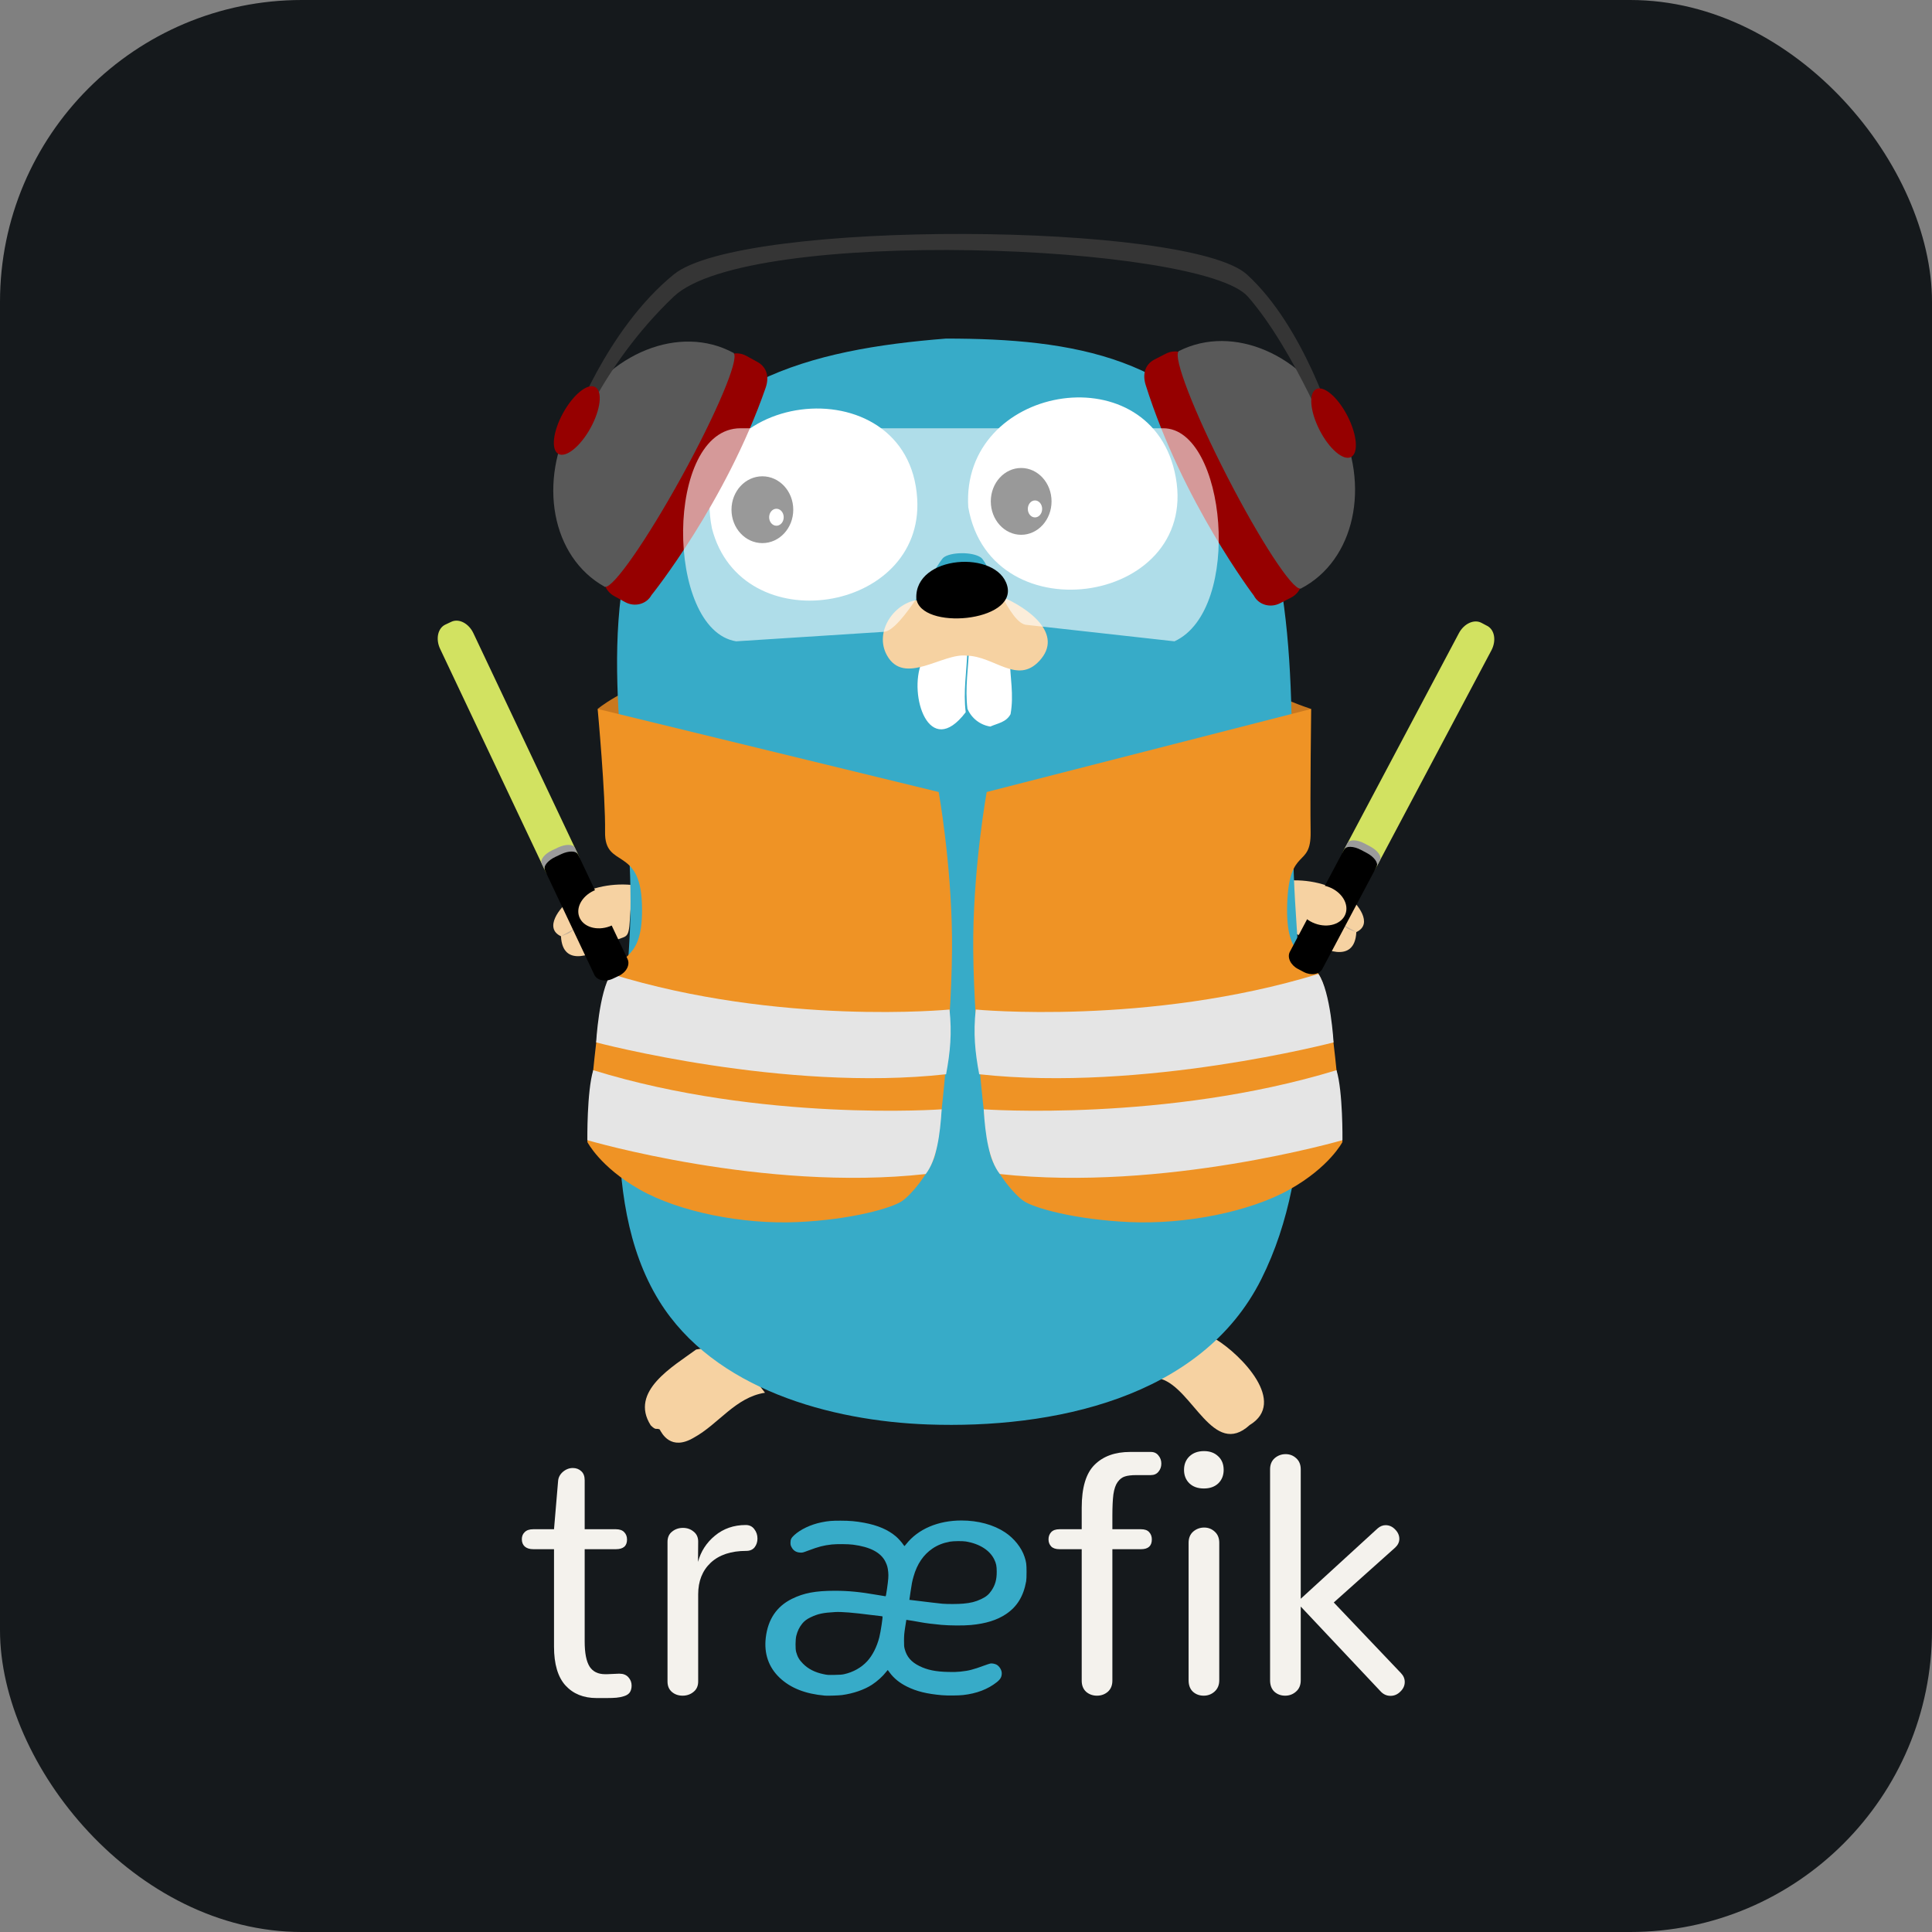 <svg width="48" height="48" viewBox="0 0 256 256" 
        fill="none" xmlns="http://www.w3.org/2000/svg" xmlns:xlink="http://www.w3.org/1999/xlink" version="1.1">
        <rect x="0" y="0" width="256" height="256" fill="#808080" stroke="none"/>
        <defs>
            
        </defs>
        
            <g transform="translate(0, 0)">
                <svg width="256" height="256" title="Traefik" viewBox="0 0 256 256" fill="none" xmlns="http://www.w3.org/2000/svg" id="traefik">
<style>
#traefik {
    rect {fill: #15191C}
    path.traefik {fill: #F4F2ED}

    @media (prefers-color-scheme: light) {
        rect {fill: #F4F2ED}
        path.traefik {fill: #333333}
    }
}
</style>
<rect width="256" height="256" rx="40" fill="#15191C"/>
<path d="M79.192 93.94C79.192 93.94 90.704 83.934 124.775 83.934C156.032 83.934 164.815 91.014 173.737 93.94L127.193 116.65L79.192 93.94Z" fill="#C9781F"/>
<path d="M74.333 124.059C74.544 128.399 78.886 126.391 80.853 125.034C82.721 123.745 83.266 124.816 83.43 122.274C83.538 120.602 83.731 118.931 83.635 117.253C80.812 116.998 77.741 117.669 75.426 119.348C74.234 120.214 71.999 122.975 74.333 124.059Z" fill="#F6D2A2"/>
<path d="M74.333 124.059C74.965 123.824 75.635 123.657 76.064 123.086Z" fill="#C6B198"/>
<path d="M84.369 72.347C67.727 67.674 80.102 46.535 93.465 55.23L84.369 72.347Z" fill="#37ABC8"/>
<path d="M158.307 53.643C171.48 44.405 183.383 65.249 168.075 70.493L158.307 53.643Z" fill="#37ABC8"/>
<path d="M161.141 177.481C164.487 179.548 170.602 185.799 165.583 188.83C160.761 193.239 158.061 183.99 153.828 182.709C155.651 180.237 157.962 177.983 161.141 177.481Z" fill="#F6D2A2"/>
<path d="M101.365 184.545C97.438 185.152 95.227 188.69 91.954 190.486C88.869 192.323 87.689 189.898 87.41 189.406C86.927 189.186 86.968 189.611 86.221 188.86C83.361 184.353 89.201 181.059 92.242 178.82C96.477 177.965 99.132 181.632 101.365 184.545Z" fill="#F6D2A2"/>
<path d="M85.063 66.509C82.868 65.349 81.257 63.774 82.6 61.238C83.844 58.891 86.153 59.145 88.349 60.305L85.063 66.509Z" fill="#077E91"/>
<path d="M164.606 64.304C166.802 63.144 168.412 61.569 167.069 59.033C165.826 56.686 163.516 56.941 161.32 58.101L164.606 64.304Z" fill="#077E91"/>
<path d="M179.719 123.507C179.508 127.848 175.166 125.84 173.198 124.482C171.331 123.194 170.785 124.265 170.622 121.723C170.514 120.051 170.321 118.38 170.416 116.702C173.24 116.447 176.311 117.118 178.626 118.797C179.818 119.662 182.053 122.424 179.719 123.507Z" fill="#F6D2A2"/>
<path d="M179.719 123.507C179.087 123.272 178.417 123.106 177.988 122.535Z" fill="#C6B198"/>
<path d="M125.358 44.863C142.019 44.863 157.637 47.242 165.779 63.225C173.086 81.14 170.488 100.458 171.602 119.391C172.559 135.649 174.681 154.431 167.128 169.496C159.182 185.347 139.327 189.334 122.969 188.75C110.12 188.291 94.598 184.105 87.346 172.383C78.838 158.631 82.867 138.183 83.484 122.881C84.216 104.756 78.567 86.575 84.531 68.838C90.717 50.44 107.402 46.282 125.358 44.863Z" fill="#37ABC8"/>
<path d="M128.299 67.196C131.291 84.559 159.714 79.968 155.631 62.456C151.971 46.753 127.305 51.1 128.299 67.196Z" fill="white"/>
<path d="M94.334 70.004C98.211 85.12 122.448 81.25 121.534 66.087C120.44 47.927 90.627 51.431 94.334 70.004Z" fill="white"/>
<path d="M133.817 87.435C133.83 89.755 134.367 92.023 133.903 94.628C133.326 95.717 132.194 95.832 131.218 96.272C129.869 96.061 128.734 95.176 128.192 93.916C127.846 91.175 128.322 88.521 128.409 85.779L133.817 87.435Z" fill="white"/>
<path d="M101.019 71.965C103.279 71.965 105.111 69.983 105.111 67.539C105.111 65.094 103.279 63.112 101.019 63.112C98.758 63.112 96.926 65.094 96.926 67.539C96.926 69.983 98.758 71.965 101.019 71.965Z" fill="black"/>
<path d="M102.88 69.662C103.413 69.662 103.845 69.159 103.845 68.537C103.845 67.916 103.413 67.412 102.88 67.412C102.347 67.412 101.916 67.916 101.916 68.537C101.916 69.159 102.347 69.662 102.88 69.662Z" fill="white"/>
<path d="M135.31 70.863C137.533 70.863 139.335 68.881 139.335 66.436C139.335 63.992 137.533 62.01 135.31 62.01C133.088 62.01 131.286 63.992 131.286 66.436C131.286 68.881 133.088 70.863 135.31 70.863Z" fill="black"/>
<path d="M137.141 68.56C137.665 68.56 138.09 68.057 138.09 67.435C138.09 66.814 137.665 66.31 137.141 66.31C136.617 66.31 136.192 66.814 136.192 67.435C136.192 68.057 136.617 68.56 137.141 68.56Z" fill="white"/>
<path d="M122.121 87.785C120.335 92.106 123.117 100.747 127.962 94.374C127.616 91.632 128.091 88.979 128.179 86.237L122.121 87.785Z" fill="white"/>
<path d="M121.837 79.463C118.509 79.746 115.788 83.698 117.519 86.823C119.811 90.964 124.926 86.457 128.112 86.879C131.778 86.954 134.782 90.751 137.727 87.566C141.003 84.023 136.317 80.573 132.655 79.031L121.837 79.463Z" fill="#F6D2A2"/>
<path d="M79.192 93.94C79.192 93.94 80.246 105.337 80.174 110.25C80.102 115.163 84.816 112.061 85.06 119.787C85.305 127.513 82.205 126.048 80.572 129.83C78.938 133.611 77.828 151.32 77.828 151.32C77.828 151.32 79.504 154.629 84.739 157.609C89.974 160.588 98.392 162.261 105.681 161.932C112.97 161.602 118.176 160.043 119.478 159.18C120.779 158.318 122.94 155.591 123.752 153.482C124.565 151.372 126.263 134 126.144 124.059C126.026 114.117 124.381 104.945 124.381 104.945L79.192 93.94Z" fill="#EF9325"/>
<path d="M125.364 142.343C103.899 144.736 78.993 138.122 78.993 138.122C78.993 138.122 79.359 131.413 80.97 129.052C103.294 135.959 125.816 133.769 125.816 133.769C126.15 136.901 125.915 139.39 125.364 142.343Z" fill="#E5E5E5"/>
<path d="M122.662 155.565C101.197 157.958 77.828 151.078 77.828 151.078C77.828 151.078 77.753 144.635 78.606 141.805C100.93 148.711 124.775 146.99 124.775 146.99C124.574 150.39 124.096 153.736 122.662 155.565Z" fill="#E5E5E5"/>
<path d="M173.737 93.94C173.737 93.94 173.591 105.337 173.664 110.25C173.737 115.163 170.807 112.061 170.559 119.787C170.311 127.513 173.45 126.048 175.104 129.83C176.758 133.611 177.882 151.32 177.882 151.32C177.882 151.32 176.185 154.629 170.884 157.609C165.584 160.588 157.06 162.261 149.68 161.932C142.299 161.602 137.027 160.043 135.709 159.18C134.391 158.318 132.204 155.591 131.381 153.482C130.558 151.372 128.839 134 128.959 124.059C129.079 114.117 130.744 104.945 130.744 104.945L173.737 93.94Z" fill="#EF9325"/>
<path d="M129.749 142.343C151.484 144.736 176.703 138.122 176.703 138.122C176.703 138.122 176.332 131.413 174.701 129.052C152.096 135.959 129.291 133.769 129.291 133.769C128.953 136.901 129.191 139.39 129.749 142.343Z" fill="#E5E5E5"/>
<path d="M132.485 155.565C154.219 157.958 177.882 151.078 177.882 151.078C177.882 151.078 177.958 144.635 177.094 141.805C154.489 148.711 130.345 146.99 130.345 146.99C130.548 150.39 131.033 153.736 132.485 155.565Z" fill="#E5E5E5"/>
<path d="M182.407 114.844C181.732 116.117 180.395 116.731 179.421 116.216L178.641 115.803C177.668 115.288 177.425 113.839 178.101 112.566L193.311 83.9C193.986 82.627 195.323 82.013 196.297 82.528L197.077 82.941C198.05 83.456 198.293 84.905 197.617 86.178L182.407 114.844Z" fill="#D2E261"/>
<path d="M175.224 128.382C174.831 129.123 173.723 129.307 172.749 128.792L171.969 128.379C170.995 127.864 170.524 126.845 170.918 126.104L178.054 112.655C178.447 111.913 179.555 111.73 180.529 112.245L181.309 112.658C182.283 113.173 182.754 114.192 182.36 114.933L175.224 128.382Z" fill="black"/>
<path d="M181.569 112.168L180.789 111.755C179.815 111.24 178.819 111.212 178.564 111.693L178.108 112.552C178.363 112.071 179.359 112.099 180.333 112.615L181.113 113.027C182.087 113.542 182.67 114.35 182.415 114.83L182.871 113.971C183.126 113.49 182.543 112.683 181.569 112.168Z" fill="#9B9B9B"/>
<path d="M174.24 122.369C175.973 123.013 177.782 122.45 178.281 121.111C178.78 119.772 177.78 118.165 176.047 117.521C174.313 116.877 172.504 117.44 172.005 118.779C171.506 120.117 172.506 121.725 174.24 122.369Z" fill="#F6D2A2"/>
<path d="M72.195 115.307C72.811 116.609 74.118 117.284 75.114 116.814L75.912 116.437C76.909 115.967 77.217 114.531 76.601 113.228L62.724 83.896C62.108 82.593 60.8 81.918 59.804 82.389L59.006 82.765C58.01 83.235 57.701 84.672 58.317 85.974L72.195 115.307Z" fill="#D2E261"/>
<path d="M78.748 129.159C79.107 129.918 80.206 130.152 81.203 129.682L82.001 129.306C82.997 128.836 83.514 127.84 83.155 127.081L76.644 113.319C76.285 112.56 75.186 112.326 74.19 112.796L73.392 113.173C72.395 113.643 71.878 114.639 72.238 115.398L78.748 129.159Z" fill="black"/>
<path d="M73.155 112.672L73.953 112.295C74.949 111.825 75.946 111.843 76.178 112.335L76.595 113.214C76.362 112.723 75.365 112.705 74.369 113.175L73.571 113.551C72.575 114.021 71.955 114.801 72.188 115.293L71.772 114.413C71.54 113.922 72.159 113.142 73.155 112.672Z" fill="#9B9B9B"/>
<path d="M78.988 117.895C77.255 118.539 76.255 120.147 76.754 121.485C77.253 122.824 79.062 123.387 80.795 122.743C82.528 122.099 83.529 120.492 83.03 119.153C82.531 117.814 80.721 117.251 78.988 117.895Z" fill="#F6D2A2"/>
<path d="M86.321 78.862C85.659 80.064 84.099 80.475 82.835 79.781L81.381 78.983C80.117 78.289 79.629 76.752 80.29 75.551L95.419 48.078C96.081 46.876 97.642 46.465 98.906 47.159L100.359 47.957C101.623 48.651 101.95 49.949 101.45 51.389C96.15 66.657 86.321 78.862 86.321 78.862Z" fill="#960000"/>
<path d="M90.323 63.17C94.924 54.815 97.947 47.63 97.227 46.814L97.243 46.784C97.224 46.773 97.203 46.766 97.183 46.755C97.181 46.754 97.18 46.749 97.178 46.747L97.175 46.752C90.106 42.926 80.594 46.715 75.895 55.248C71.196 63.781 73.088 73.83 80.11 77.742L80.108 77.746C80.11 77.748 80.114 77.746 80.117 77.747C80.137 77.758 80.154 77.771 80.174 77.782L80.191 77.751C81.265 77.922 85.722 71.524 90.323 63.17Z" fill="#595959"/>
<path d="M166.14 78.92C166.767 80.14 168.316 80.596 169.599 79.939L171.075 79.183C172.358 78.525 172.891 77.004 172.264 75.784L157.936 47.886C157.309 46.666 155.761 46.209 154.477 46.867L153.001 47.623C151.718 48.28 151.354 49.569 151.812 51.022C156.668 66.437 166.14 78.92 166.14 78.92Z" fill="#960000"/>
<path d="M162.594 63.118C158.236 54.635 155.422 47.365 156.166 46.571L156.15 46.54C156.17 46.53 156.191 46.523 156.211 46.513C156.214 46.511 156.214 46.507 156.217 46.506L156.219 46.51C163.396 42.89 172.795 46.951 177.245 55.616C181.695 64.281 179.514 74.271 172.382 77.979L172.384 77.983C172.381 77.984 172.377 77.982 172.375 77.984C172.355 77.994 172.337 78.007 172.317 78.017L172.301 77.986C171.222 78.126 166.951 71.602 162.594 63.118Z" fill="#595959"/>
<path d="M176.781 59.541C176.781 59.541 171.487 46.301 165.347 39.301C159.208 32.302 99.138 29.915 89.274 39.301C79.41 48.688 75.691 59.541 75.691 59.541V56.608C75.691 56.608 80.254 43.72 89.274 36.369C98.295 29.018 157.574 29.405 165.222 36.369C172.869 43.333 176.781 56.608 176.781 56.608V59.541Z" fill="#353535"/>
<path d="M174.394 51.563C173.375 52.085 173.584 54.522 174.86 57.007C176.136 59.492 177.997 61.084 179.015 60.562C180.034 60.04 179.825 57.603 178.549 55.118C177.273 52.633 175.413 51.042 174.394 51.563Z" fill="#960000"/>
<path d="M73.989 60.148C74.993 60.699 76.898 59.162 78.246 56.715C79.593 54.268 79.872 51.837 78.869 51.286C77.866 50.736 75.96 52.273 74.613 54.72C73.265 57.167 72.986 59.598 73.989 60.148Z" fill="#960000"/>
<path d="M154.147 56.748H98.119C88.06 56.748 88.094 83.439 97.539 84.978L117.069 83.724C119.43 83.724 124.145 74.592 125.029 73.874C125.914 73.157 128.827 73.069 129.974 73.874C131.121 74.68 133.731 82.804 136.092 82.804L155.622 84.978C164.744 80.786 162.444 56.748 154.147 56.748Z" opacity="0.6" fill="white"/>
<path d="M121.418 79.29C121.172 73.532 132.165 72.813 133.463 77.632C134.758 82.44 121.96 83.557 121.418 79.29Z" fill="black"/>
<path d="M79.044 225H80.368C80.907 225 81.341 224.985 81.67 224.955C82.014 224.925 82.351 224.858 82.68 224.753C83.025 224.649 83.279 224.485 83.444 224.26C83.608 224.021 83.691 223.715 83.691 223.341C83.691 222.923 83.548 222.557 83.264 222.243C82.98 221.929 82.591 221.773 82.097 221.773H81.962L80.436 221.84H80.189C79.246 221.84 78.558 221.504 78.124 220.831C77.69 220.144 77.473 219.031 77.473 217.492V205.277H81.603C82.591 205.277 83.084 204.851 83.085 203.999C83.084 203.596 82.957 203.267 82.703 203.013C82.463 202.759 82.097 202.632 81.603 202.632H77.473V196.133C77.473 195.61 77.323 195.214 77.024 194.945C76.725 194.661 76.351 194.519 75.902 194.519C75.423 194.519 74.981 194.691 74.578 195.034C74.189 195.378 73.979 195.789 73.949 196.267L73.41 202.632H70.65C70.156 202.632 69.782 202.759 69.527 203.013C69.273 203.252 69.146 203.566 69.146 203.955C69.146 204.358 69.273 204.679 69.527 204.918C69.797 205.157 70.178 205.277 70.672 205.277H73.41V218.187C73.41 220.503 73.919 222.221 74.937 223.341C75.954 224.447 77.323 225 79.044 225Z" class="traefik" fill="#F4F2ED"/>
<path d="M90.447 224.686C91 224.686 91.479 224.522 91.883 224.193C92.302 223.864 92.512 223.401 92.512 222.804V211.261C92.512 209.513 93.065 208.116 94.173 207.07C95.295 206.024 96.866 205.501 98.886 205.501C99.365 205.501 99.732 205.344 99.986 205.03C100.24 204.702 100.368 204.313 100.368 203.865C100.368 203.387 100.225 202.969 99.941 202.61C99.672 202.251 99.298 202.072 98.819 202.072C97.233 202.072 95.871 202.543 94.734 203.484C93.612 204.41 92.863 205.568 92.489 206.958L92.512 204.268C92.512 203.701 92.31 203.26 91.906 202.946C91.517 202.617 91.045 202.453 90.492 202.453C89.938 202.453 89.459 202.617 89.055 202.946C88.651 203.26 88.449 203.716 88.449 204.313V222.804C88.449 223.401 88.644 223.864 89.033 224.193C89.422 224.522 89.893 224.686 90.447 224.686Z" class="traefik" fill="#F4F2ED"/>
<path d="M145.353 224.686C145.906 224.686 146.385 224.514 146.789 224.171C147.193 223.812 147.395 223.319 147.395 222.692V205.277H151.188C152.146 205.277 152.625 204.844 152.625 203.977C152.625 203.589 152.505 203.267 152.266 203.013C152.041 202.759 151.682 202.632 151.188 202.632H147.395V200.884C147.395 199.674 147.44 198.718 147.53 198.015C147.635 197.298 147.822 196.753 148.091 196.379C148.375 195.991 148.697 195.744 149.056 195.64C149.415 195.52 149.916 195.46 150.56 195.46H152.468C152.917 195.46 153.261 195.311 153.5 195.012C153.755 194.713 153.882 194.355 153.882 193.936C153.882 193.518 153.755 193.159 153.5 192.86C153.261 192.547 152.924 192.39 152.49 192.39H149.752C147.747 192.39 146.176 192.958 145.038 194.093C143.901 195.214 143.332 197.111 143.332 199.786V202.632H140.392C139.898 202.632 139.532 202.759 139.292 203.013C139.053 203.267 138.933 203.589 138.933 203.977C138.933 204.351 139.053 204.664 139.292 204.918C139.532 205.157 139.898 205.277 140.392 205.277H143.332V222.692C143.332 223.319 143.527 223.812 143.916 224.171C144.32 224.514 144.799 224.686 145.353 224.686Z" class="traefik" fill="#F4F2ED"/>
<path d="M159.516 197.231C160.309 197.231 160.945 197.007 161.424 196.559C161.903 196.095 162.142 195.498 162.142 194.766C162.142 194.018 161.903 193.421 161.424 192.973C160.945 192.509 160.316 192.278 159.538 192.278C158.745 192.278 158.102 192.509 157.608 192.973C157.129 193.436 156.89 194.033 156.89 194.766C156.89 195.498 157.129 196.095 157.608 196.559C158.087 197.007 158.723 197.231 159.516 197.231ZM159.493 224.686C160.047 224.686 160.526 224.507 160.93 224.148C161.349 223.775 161.558 223.274 161.558 222.647V204.425C161.558 203.798 161.356 203.305 160.952 202.946C160.563 202.588 160.099 202.408 159.561 202.408C159.007 202.408 158.521 202.588 158.102 202.946C157.698 203.305 157.496 203.798 157.496 204.425V222.647C157.496 223.304 157.69 223.812 158.079 224.171C158.468 224.514 158.94 224.686 159.493 224.686Z" class="traefik" fill="#F4F2ED"/>
<path d="M170.29 224.686C170.843 224.686 171.322 224.507 171.726 224.148C172.145 223.79 172.355 223.289 172.355 222.647V212.875L182.904 224.081C183.278 224.499 183.727 224.709 184.251 224.709C184.745 224.709 185.179 224.522 185.553 224.148C185.942 223.775 186.136 223.349 186.136 222.871C186.136 222.438 185.972 222.049 185.643 221.705L176.732 212.337L184.879 205.053C185.239 204.709 185.418 204.328 185.418 203.91C185.418 203.447 185.231 203.028 184.857 202.655C184.498 202.281 184.079 202.094 183.6 202.094C183.226 202.094 182.874 202.236 182.545 202.52L172.355 211.844V194.698C172.355 194.071 172.153 193.578 171.749 193.219C171.36 192.86 170.896 192.681 170.357 192.681C169.803 192.681 169.317 192.86 168.898 193.219C168.494 193.578 168.292 194.071 168.292 194.698V222.647C168.292 223.304 168.487 223.812 168.876 224.171C169.265 224.514 169.736 224.686 170.29 224.686Z" class="traefik" fill="#F4F2ED"/>
<path d="M109.311 224.679C106.724 224.456 104.748 223.677 103.311 222.314C101.849 220.927 101.221 219.118 101.469 217.005C101.754 214.572 102.911 212.854 104.941 211.852C106.505 211.08 108.066 210.786 110.607 210.785C112.413 210.785 113.926 210.932 116.234 211.333C116.804 211.432 117.298 211.513 117.332 211.514C117.38 211.514 117.418 211.332 117.523 210.607C117.712 209.295 117.746 208.843 117.695 208.317C117.635 207.706 117.556 207.414 117.324 206.94C116.725 205.717 115.304 204.969 113.022 204.675C112.369 204.591 110.862 204.579 110.208 204.653C109.113 204.777 108.501 204.934 107.138 205.445C106.34 205.743 106.337 205.744 106.018 205.725C105.471 205.693 105.098 205.446 104.859 204.957C104.76 204.756 104.743 204.673 104.743 204.402C104.743 203.994 104.849 203.778 105.219 203.433C106.048 202.658 107.443 201.999 108.852 201.715C109.753 201.534 110.197 201.496 111.385 201.498C112.615 201.501 113.401 201.569 114.494 201.772C116.311 202.109 117.691 202.704 118.731 203.598C119.04 203.863 119.505 204.386 119.705 204.69C119.766 204.783 119.829 204.86 119.844 204.86C119.86 204.86 119.961 204.748 120.069 204.611C121.644 202.606 124.298 201.472 127.407 201.473C129.605 201.473 131.649 202.03 133.173 203.04C134.381 203.842 135.363 205.077 135.76 206.294C135.987 206.993 136.022 207.251 136.024 208.266C136.025 208.898 136.008 209.324 135.973 209.521C135.616 211.517 134.767 212.899 133.293 213.883C132.107 214.675 130.617 215.138 128.669 215.321C127.689 215.413 125.895 215.405 124.733 215.302C123.747 215.215 122.536 215.062 122.02 214.959C121.587 214.873 120.107 214.626 120.095 214.638C120.089 214.643 120.019 215.086 119.938 215.621C119.809 216.475 119.791 216.688 119.788 217.371C119.785 218.064 119.795 218.186 119.879 218.506C120.149 219.536 120.743 220.224 121.82 220.757C122.88 221.281 123.992 221.507 125.671 221.542C126.414 221.558 126.795 221.547 127.26 221.498C128.388 221.378 128.902 221.247 130.4 220.697C130.773 220.56 131.153 220.436 131.246 220.42C131.443 220.388 131.812 220.456 132.027 220.565C132.415 220.761 132.741 221.286 132.739 221.711C132.737 222.207 132.569 222.507 132.078 222.898C130.902 223.832 129.401 224.405 127.609 224.603C126.97 224.674 125.511 224.684 124.806 224.623C122.821 224.451 121.443 224.112 120.184 223.486C119.202 222.998 118.452 222.392 117.892 221.634C117.755 221.448 117.638 221.291 117.632 221.285C117.627 221.279 117.536 221.387 117.429 221.524C116.958 222.131 116.238 222.782 115.535 223.239C114.519 223.899 113.061 224.402 111.585 224.602C111.145 224.662 109.685 224.711 109.311 224.679ZM111.844 221.84C113.049 221.573 114.123 220.972 114.902 220.128C115.613 219.358 116.196 218.205 116.517 216.934C116.698 216.218 116.999 214.224 116.932 214.183C116.906 214.167 116.747 214.141 116.579 214.126C116.411 214.111 115.933 214.055 115.516 214.001C113.039 213.681 111.519 213.557 110.667 213.604C109.048 213.695 108.387 213.836 107.415 214.3C106.917 214.537 106.573 214.795 106.301 215.135C105.911 215.622 105.675 216.107 105.511 216.76C105.392 217.235 105.379 218.479 105.49 218.88C105.677 219.555 105.899 219.937 106.398 220.443C107.08 221.136 107.981 221.599 109.097 221.83C109.668 221.948 109.651 221.947 110.607 221.932C111.301 221.922 111.561 221.902 111.844 221.84ZM127.626 212.491C128.634 212.402 129.253 212.246 130.015 211.889C130.648 211.592 131.016 211.289 131.364 210.776C131.876 210.021 132.076 209.307 132.071 208.246C132.067 207.49 132.003 207.176 131.742 206.633C131.157 205.42 129.785 204.551 127.985 204.254C127.536 204.18 126.331 204.194 125.87 204.277C124.985 204.439 124.236 204.733 123.576 205.179C122.356 206.003 121.514 207.244 121.046 208.911C120.861 209.566 120.812 209.818 120.648 210.946L120.497 211.988L120.7 212.01C121.312 212.078 122.694 212.245 123.496 212.348C124.001 212.413 124.621 212.482 124.873 212.502C125.603 212.559 126.911 212.554 127.626 212.491Z" fill="#37ABC8"/>
</svg>
            </g>
    </svg>